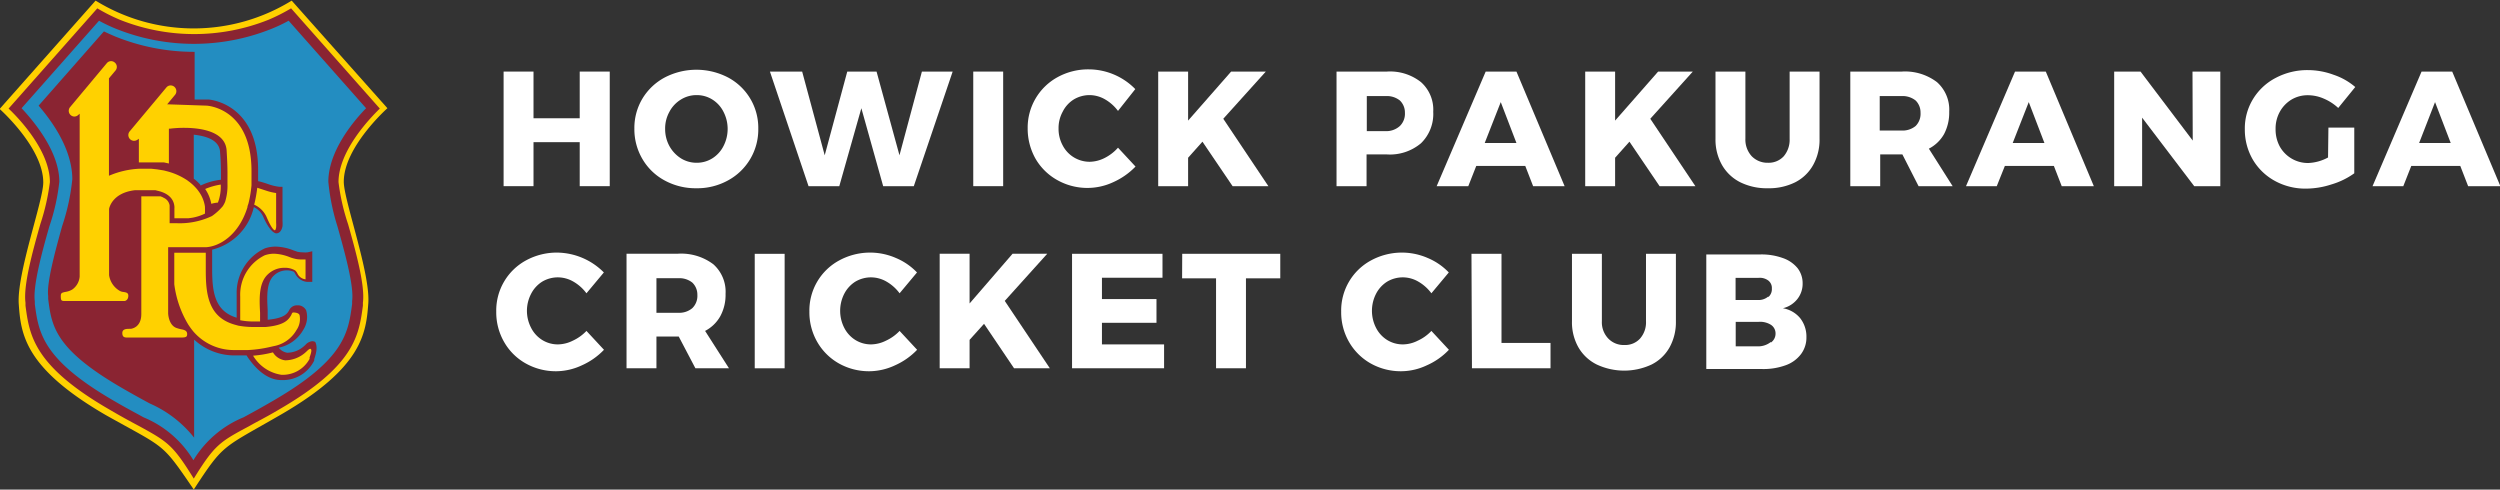 <svg id="Layer_1" data-name="Layer 1" xmlns="http://www.w3.org/2000/svg" viewBox="0 0 203.98 39.95"><rect x="0" y="0" width="203.98" height="39.95" fill="#333333" stroke="none"/><defs><style>.cls-1{fill:#ffd100;}.cls-2{fill:#8a2432;}.cls-3{fill:#238dc1;}.cls-4{fill:#fff;}</style></defs><title>hpcc-logo</title><path class="cls-1" d="M211.59,440.89c2.48-3.79,2.25-3.3,7.16-6.14,6.58-3.82,6.9-6.6,7.08-9.05s-2-8.42-2-9.92c0-2.84,3.56-6,3.56-6L219.58,401a15.24,15.24,0,0,1-16,0l-7.83,8.84s3.56,3.15,3.56,6c0,1.5-2.17,7.43-2,9.92s.51,5.23,7.09,9.05C209.35,437.59,208.93,437,211.59,440.89Z" transform="translate(-195.78 -400.95)"/><path class="cls-2" d="M211.59,440c-1.69-2.73-2.11-3-4.45-4.28-.64-.34-1.44-.77-2.46-1.37-6.17-3.57-6.5-6.06-6.82-8.46l0-.24c-.19-1.41.58-4.18,1.21-6.41a18,18,0,0,0,.78-3.43c0-2.51-2.44-5.13-3.37-6l7.24-8.18a14.6,14.6,0,0,0,1.86.94,16.33,16.33,0,0,0,12.09,0,14.6,14.6,0,0,0,1.86-.94l7.24,8.18c-.93.9-3.37,3.52-3.37,6a17.39,17.39,0,0,0,.78,3.43c.63,2.23,1.4,5,1.21,6.41l0,.24c-.32,2.4-.66,4.89-6.82,8.46-1,.6-1.82,1-2.46,1.37C213.71,437,213.29,437.25,211.59,440Z" transform="translate(-195.78 -400.95)"/><path class="cls-3" d="M222.57,415.78c0-2.38,1.87-4.76,3.08-6l-6.32-7.14a12.36,12.36,0,0,1-1.39.66,17,17,0,0,1-12.69,0,12.36,12.36,0,0,1-1.39-.66l-6.32,7.14c1.21,1.29,3.08,3.67,3.08,6a16.9,16.9,0,0,1-.82,3.66c-.57,2-1.35,4.84-1.18,6.09l0,.23c.31,2.32.6,4.5,6.43,7.88,1,.59,1.8,1,2.44,1.36a8.56,8.56,0,0,1,4.07,3.5,8.61,8.61,0,0,1,4.09-3.5c.63-.34,1.42-.77,2.43-1.36,5.83-3.38,6.12-5.56,6.43-7.88l0-.24c.17-1.24-.61-4-1.19-6.08A17.34,17.34,0,0,1,222.57,415.78Zm-1.15,14.48a.93.93,0,0,0,0,.1,2.84,2.84,0,0,1-2.7,1.6c-.66,0-1.66-.32-2.72-1.85l-.1-.16h-.18l-.72,0a4.85,4.85,0,0,1-3.38-1.29v8a9.44,9.44,0,0,0-3.62-2.79c-.63-.34-1.4-.76-2.38-1.33-5.38-3.14-5.63-5-5.91-7.21l0-.24c-.14-1.07.63-3.85,1.14-5.69a17.32,17.32,0,0,0,.83-3.83c0-1.3-.49-3.37-2.75-6l5.33-6.06c.28.14.58.27.88.4a17.16,17.16,0,0,0,6.52,1.27v3.89l1.13,0c.05,0,4.05.28,4.05,5.74q0,.44,0,.87v.06l.06,0c.27.07.53.15.84.26a4.08,4.08,0,0,0,.82.19l.27,0v2.77a3,3,0,0,1,0,.45c-.1.5-.36.58-.51.58s-.57-.23-1.06-1.35a1.56,1.56,0,0,0-.77-.79,4.62,4.62,0,0,1-3.4,3.47v1.55c0,1.8.16,3.46,2,4v-.18c0-.56,0-1.19,0-1.75a4,4,0,0,1,2.31-3.73,2.83,2.83,0,0,1,.87-.14,4.24,4.24,0,0,1,1.46.31l.31.11a2.34,2.34,0,0,0,.47.05,2,2,0,0,0,.36,0l.39-.09v2.5l-.29,0h-.11a1.2,1.2,0,0,1-1-.68l-.09-.14a1.48,1.48,0,0,0-.63-.12,1.51,1.51,0,0,0-1,.41c-.63.57-.58,1.72-.52,2.83,0,.28,0,.54,0,.79,1.37-.13,1.59-.5,1.74-.75a.71.71,0,0,1,.64-.43h.14a.77.77,0,0,1,.62.41,1.94,1.94,0,0,1-.24,1.6v0a3,3,0,0,1-2,1.45,1.12,1.12,0,0,0,.69.41,2.09,2.09,0,0,0,1.39-.55l.1-.09a.84.84,0,0,1,.56-.3.53.53,0,0,1,.24.06C221.73,429.3,221.54,429.88,221.42,430.26Z" transform="translate(-195.78 -400.95)"/><path class="cls-3" d="M211.59,411.94v3.59a3.11,3.11,0,0,1,.53.49l0,.05.07,0a5.09,5.09,0,0,1,1.57-.45h.05v0c0-.68,0-1.42-.07-2.21C213.72,412.38,212.61,412.05,211.59,411.94Z" transform="translate(-195.78 -400.95)"/><path class="cls-1" d="M217.52,418.63c.45,1.06.65,1.11.68,1.11s.08-.05.11-.24a2.53,2.53,0,0,0,0-.38V416.7a4.47,4.47,0,0,1-.83-.2l-.71-.23a11,11,0,0,1-.25,1.38A2,2,0,0,1,217.52,418.63Z" transform="translate(-195.78 -400.95)"/><path class="cls-1" d="M221.1,429.41c-.08,0-.18.09-.28.19l-.11.1a2.52,2.52,0,0,1-1.66.65,1.35,1.35,0,0,1-1-.65,9,9,0,0,1-1.62.27,3.25,3.25,0,0,0,2.31,1.56,2.49,2.49,0,0,0,2.3-1.3l0-.12C221.23,429.59,221.21,429.45,221.1,429.41Z" transform="translate(-195.78 -400.95)"/><path class="cls-1" d="M217.38,421.78a3.57,3.57,0,0,0-2,3.35c0,.56,0,1.17,0,1.73v.22a5.55,5.55,0,0,0,1.12.1H217l0-.71c-.06-1.15-.12-2.45.65-3.15a1.92,1.92,0,0,1,1.33-.52,1.62,1.62,0,0,1,.89.22.91.91,0,0,1,.17.23.83.83,0,0,0,.67.49v-1.62l-.35,0a2.1,2.1,0,0,1-.56-.07,2.76,2.76,0,0,1-.36-.11,3.8,3.8,0,0,0-1.32-.29A2.34,2.34,0,0,0,217.38,421.78Z" transform="translate(-195.78 -400.95)"/><path class="cls-1" d="M213.56,417.48a3.67,3.67,0,0,0,.23-1.47v0a5.31,5.31,0,0,0-1.27.36,3.1,3.1,0,0,1,.5,1.21A2.58,2.58,0,0,1,213.56,417.48Z" transform="translate(-195.78 -400.95)"/><path class="cls-1" d="M218.12,429.19a2.68,2.68,0,0,0,1.85-1.31,1.58,1.58,0,0,0,.25-1.23c-.06-.11-.16-.17-.4-.2s-.2.07-.29.23c-.2.32-.48.81-2.08.95l-.32,0-.68,0a6.7,6.7,0,0,1-1.23-.11l-.32-.09c-2.15-.62-2.33-2.53-2.33-4.44v-1.42H210v2.57a8.42,8.42,0,0,0,1.14,3.29,6.46,6.46,0,0,0,.41.56,4.35,4.35,0,0,0,3.42,1.52h.71l.36,0a10.17,10.17,0,0,0,1.73-.24Z" transform="translate(-195.78 -400.95)"/><path class="cls-1" d="M206.25,425.08c0-.24-.16-.27-.41-.31a.71.71,0,0,1-.31-.1,1.78,1.78,0,0,1-.85-1.27V418s.19-1.3,2.1-1.53l.34,0h.62l.25,0,.22,0,.25,0,.2.05c.82.19,1.29.63,1.35,1.27a1,1,0,0,1,0,.17l0,.8.45,0,.34,0,.35,0,.35-.05a4,4,0,0,0,1-.33,5.55,5.55,0,0,0,0-.59,2.76,2.76,0,0,0-.52-1.24,2.19,2.19,0,0,0-.2-.25,3.9,3.9,0,0,0-.63-.57,2.2,2.2,0,0,0-.25-.17,5.36,5.36,0,0,0-1.55-.65l-.19-.05-.55-.09-.46-.05h-.8l-.26,0a7.12,7.12,0,0,0-2.3.52l-.12.05,0-7.95.53-.63a.46.46,0,0,0-.06-.66.45.45,0,0,0-.65.06l-3,3.59a.47.47,0,0,0,.35.76.46.46,0,0,0,.3-.11l.14-.12v13.29a1.43,1.43,0,0,1-.6,1.05,1.54,1.54,0,0,1-.58.2c-.27.06-.36.09-.36.32,0,.42.06.42.39.42h4.83S206.25,425.46,206.25,425.08Z" transform="translate(-195.78 -400.95)"/><path class="cls-1" d="M210.64,427.83a2.72,2.72,0,0,1-.43-.11c-.67-.21-.71-1.16-.71-1.2V421.2l0-.08h3.1c1.11-.07,2.67-1,3.37-3.26,0-.1.05-.2.08-.3a9.45,9.45,0,0,0,.25-1.49l0-.32q0-.4,0-.84c0-5.08-3.51-5.33-3.66-5.34l-3.22-.11.65-.78a.47.47,0,0,0-.36-.76.45.45,0,0,0-.35.16l-3,3.59a.47.47,0,0,0,.36.77.5.5,0,0,0,.26-.08l.13-.09,0,1.93.21,0H208l.44,0,.23,0,.24,0,.24,0,.41.09v-2.84h.08a9.29,9.29,0,0,1,1.16-.07c1.24,0,3.35.24,3.47,1.83.05.8.08,1.55.07,2.24v.5a4.46,4.46,0,0,1-.19,1.46,2.12,2.12,0,0,1-.19.36,4.51,4.51,0,0,1-.89.81l0,0a6.13,6.13,0,0,1-2.92.58h-.53v-1.45a.82.82,0,0,0-.46-.61l-.13-.07-.15-.06-.17,0-.18,0-.2,0-.23,0-.33,0h-.46v9.6c0,1.13-.83,1.2-.85,1.21h-.12c-.21,0-.58,0-.58.34s.19.37.39.37h4.4c.4,0,.5-.05.5-.28S210.91,427.89,210.64,427.83Z" transform="translate(-195.78 -400.95)"/><path class="cls-4" d="M236.87,406.79h2.44v3.81h3.77v-3.81h2.45v9.35h-2.45v-3.59h-3.77v3.59h-2.44Z" transform="translate(-195.78 -400.95)"/><path class="cls-4" d="M255.18,407.27a4.65,4.65,0,0,1,2.47,4.17,4.72,4.72,0,0,1-2.47,4.23,5.2,5.2,0,0,1-2.58.64,5.3,5.3,0,0,1-2.58-.63,4.64,4.64,0,0,1-1.82-1.75,4.78,4.78,0,0,1-.66-2.49,4.66,4.66,0,0,1,.66-2.45,4.71,4.71,0,0,1,1.82-1.72,5.6,5.6,0,0,1,5.16,0Zm-3.84,1.8a2.56,2.56,0,0,0-.94,1,2.8,2.8,0,0,0-.35,1.4,2.88,2.88,0,0,0,.35,1.4,2.77,2.77,0,0,0,.94,1,2.4,2.4,0,0,0,1.28.36,2.38,2.38,0,0,0,1.28-.36,2.54,2.54,0,0,0,.91-1,3.05,3.05,0,0,0,0-2.8,2.49,2.49,0,0,0-.91-1,2.38,2.38,0,0,0-1.28-.36A2.4,2.4,0,0,0,251.34,409.07Z" transform="translate(-195.78 -400.95)"/><path class="cls-4" d="M271,406.79h2.51l-3.17,9.35h-2.5l-1.78-6.36-1.8,6.36h-2.51l-3.15-9.35h2.63l1.84,6.83,1.84-6.83h2.39l1.87,6.83Z" transform="translate(-195.78 -400.95)"/><path class="cls-4" d="M275.19,406.79h2.44v9.35h-2.44Z" transform="translate(-195.78 -400.95)"/><path class="cls-4" d="M285.93,409.05a2.55,2.55,0,0,0-1.24-.34,2.5,2.5,0,0,0-1.29.35,2.46,2.46,0,0,0-.91,1,2.77,2.77,0,0,0-.34,1.38,2.82,2.82,0,0,0,.34,1.38,2.48,2.48,0,0,0,2.2,1.33,2.79,2.79,0,0,0,1.2-.3A3.65,3.65,0,0,0,287,413l1.43,1.54a5.85,5.85,0,0,1-1.81,1.27,5,5,0,0,1-4.58-.17,4.69,4.69,0,0,1-1.77-1.74,5,5,0,0,1-.64-2.49,4.69,4.69,0,0,1,2.45-4.17,5.19,5.19,0,0,1,2.56-.63,5.33,5.33,0,0,1,3.77,1.61L287,410A3.5,3.5,0,0,0,285.93,409.05Z" transform="translate(-195.78 -400.95)"/><path class="cls-4" d="M299.27,416.14h-2.92l-2.46-3.63-1.17,1.31v2.32h-2.44v-9.35h2.44v4l3.51-4h2.83l-3.47,3.85Z" transform="translate(-195.78 -400.95)"/><path class="cls-4" d="M311.72,407.65a3,3,0,0,1,1,2.42,3.33,3.33,0,0,1-1,2.57,3.93,3.93,0,0,1-2.78.91h-1.66v2.59h-2.45v-9.35h4.11A4.06,4.06,0,0,1,311.72,407.65ZM310,411.23a1.4,1.4,0,0,0,.41-1.08,1.36,1.36,0,0,0-.41-1,1.7,1.7,0,0,0-1.16-.36h-1.54v2.86h1.54A1.65,1.65,0,0,0,310,411.23Z" transform="translate(-195.78 -400.95)"/><path class="cls-4" d="M320.87,416.14l-.64-1.65h-4l-.65,1.65H313l4-9.35h2.51l3.93,9.35Zm-3.95-3.52h2.59l-1.28-3.34Z" transform="translate(-195.78 -400.95)"/><path class="cls-4" d="M334.11,416.14h-2.92l-2.46-3.63-1.17,1.31v2.32h-2.44v-9.35h2.44v4l3.51-4h2.83l-3.47,3.85Z" transform="translate(-195.78 -400.95)"/><path class="cls-4" d="M338.71,413.7a1.79,1.79,0,0,0,1.32.53,1.67,1.67,0,0,0,1.28-.52,2.07,2.07,0,0,0,.49-1.43v-5.49h2.44v5.49a4.2,4.2,0,0,1-.52,2.13,3.48,3.48,0,0,1-1.46,1.41,4.8,4.8,0,0,1-2.24.49,4.9,4.9,0,0,1-2.25-.49,3.56,3.56,0,0,1-1.49-1.41,4.21,4.21,0,0,1-.53-2.13v-5.49h2.44v5.49A2,2,0,0,0,338.71,413.7Z" transform="translate(-195.78 -400.95)"/><path class="cls-4" d="M352.32,416.14,351,413.55h-1.81v2.59h-2.44v-9.35h4.2a4.3,4.3,0,0,1,2.87.86,3,3,0,0,1,1,2.42,3.74,3.74,0,0,1-.42,1.82,3,3,0,0,1-1.24,1.19l1.94,3.06Zm-3.17-4.54h1.77a1.67,1.67,0,0,0,1.16-.37,1.4,1.4,0,0,0,.4-1.08,1.36,1.36,0,0,0-.4-1,1.71,1.71,0,0,0-1.16-.36h-1.77Z" transform="translate(-195.78 -400.95)"/><path class="cls-4" d="M364,416.14l-.64-1.65h-4l-.66,1.65h-2.51l4-9.35h2.51l3.92,9.35Zm-4-3.52h2.59l-1.28-3.34Z" transform="translate(-195.78 -400.95)"/><path class="cls-4" d="M374.67,406.79h2.27v9.35h-2.13l-4.25-5.59v5.59h-2.28v-9.35h2.15l4.26,5.63Z" transform="translate(-195.78 -400.95)"/><path class="cls-4" d="M385.76,411.36h2.11v3.73A6.17,6.17,0,0,1,386,416a6.77,6.77,0,0,1-2.06.34,5.18,5.18,0,0,1-2.55-.63,4.7,4.7,0,0,1-1.8-1.74,4.86,4.86,0,0,1-.65-2.48,4.59,4.59,0,0,1,.67-2.46,4.7,4.7,0,0,1,1.86-1.73,5.5,5.5,0,0,1,2.63-.63,6.06,6.06,0,0,1,2.08.38,5.28,5.28,0,0,1,1.77,1l-1.39,1.71a4,4,0,0,0-1.17-.76,3.24,3.24,0,0,0-1.3-.28,2.57,2.57,0,0,0-1.35.36,2.66,2.66,0,0,0-.95,1,2.82,2.82,0,0,0-.34,1.4,2.92,2.92,0,0,0,.34,1.42,2.63,2.63,0,0,0,2.33,1.35,3.69,3.69,0,0,0,1.61-.45Z" transform="translate(-195.78 -400.95)"/><path class="cls-4" d="M397.16,416.14l-.64-1.65h-4l-.65,1.65h-2.51l4-9.35h2.5l3.93,9.35Zm-4-3.52h2.58l-1.28-3.34Z" transform="translate(-195.78 -400.95)"/><path class="cls-4" d="M242.55,423.92a2.55,2.55,0,0,0-1.24-.34,2.5,2.5,0,0,0-1.29.35,2.53,2.53,0,0,0-.91,1,3,3,0,0,0,0,2.76,2.5,2.5,0,0,0,.91,1,2.41,2.41,0,0,0,1.29.36,2.79,2.79,0,0,0,1.2-.3,3.65,3.65,0,0,0,1.12-.8l1.43,1.54a5.69,5.69,0,0,1-1.81,1.27,5,5,0,0,1-2.07.48,5,5,0,0,1-2.51-.64,4.62,4.62,0,0,1-1.76-1.75,4.85,4.85,0,0,1-.64-2.48,4.65,4.65,0,0,1,2.44-4.18,5.25,5.25,0,0,1,2.56-.63,5.45,5.45,0,0,1,3.78,1.62l-1.42,1.7A3.5,3.5,0,0,0,242.55,423.92Z" transform="translate(-195.78 -400.95)"/><path class="cls-4" d="M252.52,431l-1.36-2.59h-1.82V431H246.9v-9.35h4.2a4.36,4.36,0,0,1,2.88.86,3,3,0,0,1,1,2.42,3.63,3.63,0,0,1-.43,1.82,3,3,0,0,1-1.24,1.2l1.95,3.05Zm-3.18-4.53h1.78a1.64,1.64,0,0,0,1.15-.38,1.4,1.4,0,0,0,.41-1.08,1.36,1.36,0,0,0-.41-1,1.69,1.69,0,0,0-1.15-.36h-1.78Z" transform="translate(-195.78 -400.95)"/><path class="cls-4" d="M257.36,421.66h2.44V431h-2.44Z" transform="translate(-195.78 -400.95)"/><path class="cls-4" d="M268.1,423.92a2.55,2.55,0,0,0-1.24-.34,2.5,2.5,0,0,0-1.29.35,2.53,2.53,0,0,0-.91,1,3.05,3.05,0,0,0,0,2.76,2.5,2.5,0,0,0,.91,1,2.41,2.41,0,0,0,1.29.36,2.79,2.79,0,0,0,1.2-.3,3.65,3.65,0,0,0,1.12-.8l1.43,1.54a5.69,5.69,0,0,1-1.81,1.27,5,5,0,0,1-2.07.48,5,5,0,0,1-2.51-.64,4.69,4.69,0,0,1-1.76-1.75,4.85,4.85,0,0,1-.64-2.48,4.64,4.64,0,0,1,2.45-4.18,5.27,5.27,0,0,1,4.61-.19,5.12,5.12,0,0,1,1.72,1.18l-1.42,1.7A3.5,3.5,0,0,0,268.1,423.92Z" transform="translate(-195.78 -400.95)"/><path class="cls-4" d="M281.44,431h-2.92l-2.45-3.63-1.18,1.31V431h-2.44v-9.35h2.44v4.06l3.51-4.06h2.83l-3.47,3.85Z" transform="translate(-195.78 -400.95)"/><path class="cls-4" d="M283.25,421.66h7.38v1.95h-4.94v1.74h4.45v1.94h-4.45v1.76h5.07V431h-7.51Z" transform="translate(-195.78 -400.95)"/><path class="cls-4" d="M292.24,421.66h8v2h-2.8V431H295v-7.34h-2.77Z" transform="translate(-195.78 -400.95)"/><path class="cls-4" d="M311.49,423.92a2.52,2.52,0,0,0-1.24-.34,2.5,2.5,0,0,0-1.29.35,2.53,2.53,0,0,0-.91,1,3.05,3.05,0,0,0,0,2.76,2.5,2.5,0,0,0,.91,1,2.41,2.41,0,0,0,1.29.36,2.73,2.73,0,0,0,1.2-.3,3.54,3.54,0,0,0,1.12-.8l1.43,1.54a5.58,5.58,0,0,1-1.81,1.27,4.92,4.92,0,0,1-2.07.48,5,5,0,0,1-2.51-.64,4.69,4.69,0,0,1-1.76-1.75,4.85,4.85,0,0,1-.64-2.48,4.64,4.64,0,0,1,2.45-4.18,5.27,5.27,0,0,1,4.61-.19,5.12,5.12,0,0,1,1.72,1.18l-1.42,1.7A3.5,3.5,0,0,0,311.49,423.92Z" transform="translate(-195.78 -400.95)"/><path class="cls-4" d="M315.84,421.66h2.45v7.27h4V431h-6.41Z" transform="translate(-195.78 -400.95)"/><path class="cls-4" d="M327,428.57a1.74,1.74,0,0,0,1.32.53,1.64,1.64,0,0,0,1.27-.52,2,2,0,0,0,.49-1.42v-5.5h2.44v5.5a4.24,4.24,0,0,1-.51,2.12,3.45,3.45,0,0,1-1.47,1.41,5.27,5.27,0,0,1-4.48,0,3.53,3.53,0,0,1-1.5-1.41,4.14,4.14,0,0,1-.52-2.12v-5.5h2.44v5.5A1.92,1.92,0,0,0,327,428.57Z" transform="translate(-195.78 -400.95)"/><path class="cls-4" d="M341.23,422a2.68,2.68,0,0,1,1.21.82,2,2,0,0,1,.42,1.25,2,2,0,0,1-.43,1.28,2.13,2.13,0,0,1-1.18.75,2.34,2.34,0,0,1,1.41.81,2.43,2.43,0,0,1,.51,1.55,2.25,2.25,0,0,1-.44,1.38,2.7,2.7,0,0,1-1.25.91,5.31,5.31,0,0,1-1.91.31H335v-9.35h4.44A5.11,5.11,0,0,1,341.23,422Zm-1.17,3.19a.85.85,0,0,0,.29-.69.77.77,0,0,0-.29-.66,1.16,1.16,0,0,0-.8-.22h-1.87v1.81h1.87A1.21,1.21,0,0,0,340.06,425.14Zm.21,3.71a.88.88,0,0,0,.38-.75.83.83,0,0,0-.38-.7,1.66,1.66,0,0,0-1-.24h-1.87v2h1.87A1.66,1.66,0,0,0,340.27,428.85Z" transform="translate(-195.78 -400.95)"/></svg>